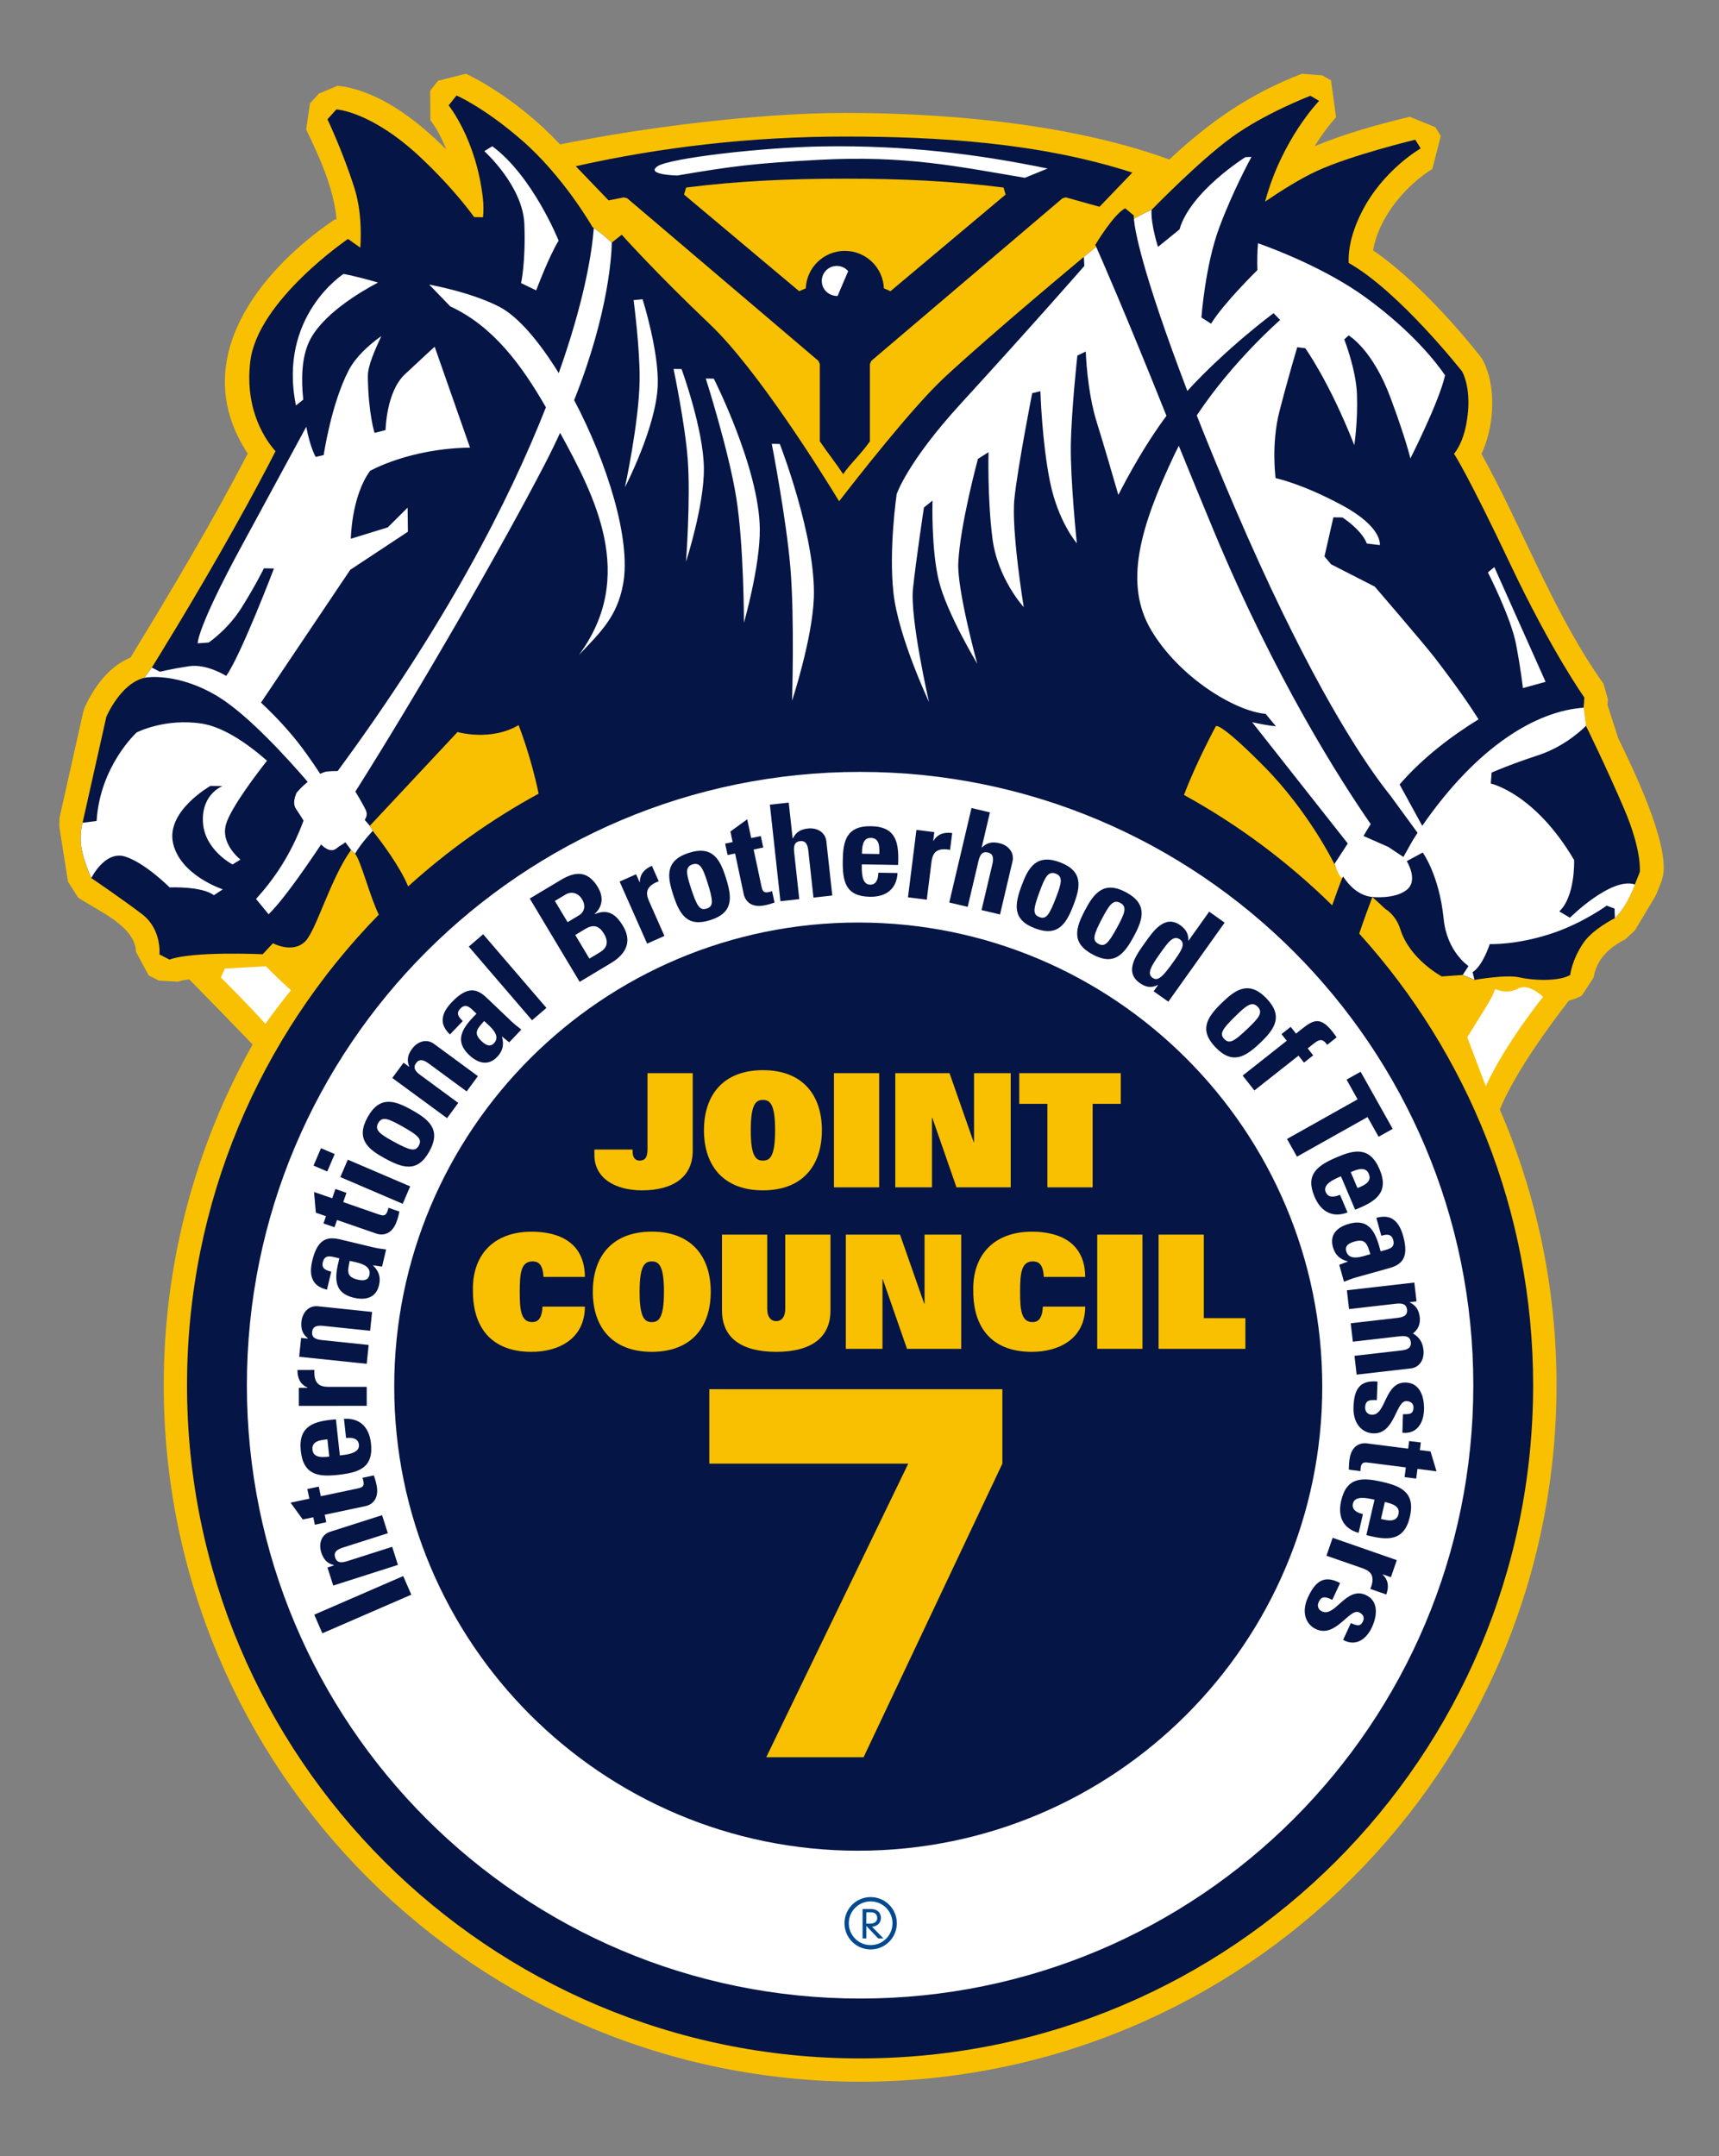 <?xml version="1.0" encoding="utf-8"?>
<!-- Generator: Adobe Illustrator 15.0.0, SVG Export Plug-In . SVG Version: 6.00 Build 0)  -->
<!DOCTYPE svg PUBLIC "-//W3C//DTD SVG 1.1//EN" "http://www.w3.org/Graphics/SVG/1.1/DTD/svg11.dtd">
<svg version="1.1" id="Layer_1" xmlns="http://www.w3.org/2000/svg" xmlns:xlink="http://www.w3.org/1999/xlink" x="0px" y="0px"
	 width="181px" height="227px" viewBox="0 0 181 227" enable-background="new 0 0 181 227" xml:space="preserve">
<rect x="0" y="0" width="181" height="227" fill="#808080" stroke="none"/>
<g>
	<g>
		<g>
			<g>
				<defs>
					<rect id="SVGID_1_" x="-0.908" y="0.807" width="180.625" height="227.188"/>
				</defs>
				<clipPath id="SVGID_2_">
					<use xlink:href="#SVGID_1_"  overflow="visible"/>
				</clipPath>
				<path clip-path="url(#SVGID_2_)" fill="#F8C000" d="M100.561,21.713l-6.121,5.137c-1.187-1.763-3.195-2.922-5.479-2.922
					s-4.297,1.159-5.483,2.922l-6.119-5.136c3.717-0.299,7.514-0.419,11.615-0.419C93.07,21.295,96.852,21.415,100.561,21.713
					 M155.99,47.791c4.42,7.954,7.562,16.759,12.854,24.201l0.457,1.624l-0.043,0.592l1.135,3.524
					c1.483,3.021,5.301,10.886,4.732,14.375l-0.156,0.618l-0.521,1.312l-0.175,0.356l-2.121,3.547l-1.021,0.945
					c-1.685,0.846-3.021,2.106-3.333,4.023l-1.238,1.896c-0.438,0.25-0.91,0.422-1.367,0.541c-2.041,2.619-5.657,7.562-7.275,11.451
					c3.846,8.906,5.975,18.726,5.975,29.033c0,40.498-32.828,73.325-73.327,73.325c-40.496,0-73.325-32.827-73.325-73.325
					c0-13.024,3.399-25.269,9.358-35.873c-2.134-2.215-4.877-5.021-6.672-6.855c-0.584,0.078-0.986,0.166-1.201,0.246l-2.009-0.116
					l-1.062-0.546l-1.334-2.477c-0.067-2.726-4.064-4.338-6.1-5.718l-1.06-1.669l-0.919-5.82l0.031-0.931l2.498-11.144l0.135-0.418
					c0,0,0.127-0.308,0.375-0.776c0.988-1.874,2.439-3.677,4.458-4.507c4.307-7.043,8.53-14.147,12.348-21.471
					c-6.426-9.745,1.183-19.245,9.162-24.655l0.19,0.001c-0.295-3.298-1.787-6.517-3.199-9.474l0.398-2.735l0.937-1.038l1.959-0.817
					c0,0,0.376,0.007,1.073,0.159c4.023,0.875,7.537,3.72,10.391,6.541c-0.443-1.072-0.958-2.159-1.68-3.071l-0.02-3.125
					l0.832-1.041l2.916-0.733c0,0,0.825,0.345,2.229,1.197c2.82,1.716,5.437,3.826,7.693,6.239
					c9.043-1.831,20.994-3.313,30.016-3.313c8.977,0,22.902,0.805,34.143,4.904c4.242-3.977,8.503-6.945,13.963-9.03l2.141,0.173
					l0.918,0.535l0.529,3.879c0,0-0.844,0.879-1.885,2.467l-0.365,0.574c3.199-1.331,6.648-2.291,10.018-3.099l2.688,1.1
					l0.572,0.916l-0.885,3.478c0,0-0.181,0.104-0.476,0.307c-2.707,1.864-5.197,4.966-5.768,8.265
					c3.908,2.652,8.375,7.455,11.322,11.201l0.174,0.251c0,0,0.148,0.229,0.34,0.694C157.551,41.281,157.256,45.1,155.99,47.791"/>
			</g>
		</g>
	</g>
</g>
<g>
	<g>
		<g>
			<g>
				<defs>
					<rect id="SVGID_3_" x="-0.908" y="0.807" width="180.625" height="227.188"/>
				</defs>
				<clipPath id="SVGID_4_">
					<use xlink:href="#SVGID_3_"  overflow="visible"/>
				</clipPath>
				<path clip-path="url(#SVGID_4_)" fill="#051545" d="M88.982,14.377c9.754,0,20.458,0.633,30.245,3.793l-3.453,3.597
					l-3.547-0.988l-0.353,0.094l-20.13,17.115l-0.148,0.321v8.149c-0.888,1.297-2.143,2.432-2.813,3.458
					c-0.675-1.026-1.573-2.161-2.462-3.458v-8.149l-0.149-0.321L66.04,20.873l-0.353-0.094l-1.607,0.316l-3.454-3.596
					C69.719,15.457,79.23,14.377,88.982,14.377 M88.971,18.81c-5.988,0-11.34,0.253-16.727,0.932l-0.219,0.742l12.123,10.175
					l0.695-0.306c0.092-2.192,1.898-3.941,4.113-3.941s4.021,1.749,4.112,3.941l0.69,0.306l12.125-10.175l-0.219-0.742
					C100.283,19.063,94.959,18.81,88.971,18.81 M114.125,27.045l1.298-1.055l-0.095-0.212c0,0,1.938-3.253,3.152-3.844l0.899,0.744
					c0,0-0.012,0.101,0.013,0.364c1.024-0.594,1.857-0.938,1.857-0.938s4.943-5.104,8.43-7.64c3.479-2.535,8.297-4.38,8.297-4.38
					l0.916,0.535c0,0-3.92,4.028-5.685,10.607c1.625-1.109,3.683-2.412,5.468-3.233c3.633-1.671,10.346-3.284,10.346-3.284
					l0.568,0.916c0,0-3.992,2.262-6.232,6.745c-1.188,2.38-1.406,4.163-1.35,5.312c5.29,2.975,11.938,11.414,11.938,11.414
					s1.142,1.883,0.445,5.551c-0.408,2.181-1.291,3.121-1.291,3.121s1.453,2.185,5.883,11.537
					c4.432,9.354,7.841,14.127,7.841,14.127l-0.078,1.074l0.241,1.895c0,0,2.121,4.295,4.029,8.757
					c1.906,4.461,1.644,6.647,1.644,6.647l-0.521,1.312c0,0-0.309,0.873-0.885,1.893c-0.577,1.021-1.232,1.654-1.232,1.654
					s-2.299,1.151-3.271,2.561c-1.248,1.805-1.42,3.421-1.42,3.421c-1.223,0.698-3.924,0.579-5.336,0.249
					c-1.411-0.332-4.752,0.266-4.752,0.266l-1.238-0.521l-2.189,0.156c0,0-3.379-1.787-4.371-4.974
					c-0.479-1.537-1.602-2.151-1.602-2.151c-0.521-0.494-0.96-0.899-1.342-1.233c-0.324,0.858-0.911,2.435-1.383,3.849
					c11.383,12.572,18.312,29.25,18.312,47.546c0,39.14-31.729,70.867-70.866,70.867c-39.143,0-70.871-31.73-70.871-70.867
					c0-19.283,7.701-36.768,20.195-49.544c-0.899-1.775-1.896-5.719-2.507-6.42l-0.419-0.385c-2.115,2.928-3.646,8.37-4.777,9.574
					c-1.315,1.397-3.445,0.244-3.445,0.244l-1.078,1.155c0,0-7.395-0.341-9.812,0.566l-1.062-0.546c0,0,0.284-2.635-1.85-4.254
					c-2.131-1.621-5.325-3.787-5.325-3.787s-0.886-1.947-1.063-3.368c-0.176-1.42,0.146-2.451,0.146-2.451l2.5-11.144
					c0,0,1.47-3.508,4-4.112l0.792-1.08c0,0,4.244-6.785,8.58-14.521c2.011-3.58,3.463-6.334,4.445-8.26
					c-0.885-0.978-3.287-4.17-2.66-9.438c0.765-6.424,10.291-12.906,10.291-12.906l1.297,0.916c0.105-1.609,0.089-4.034-0.625-6.287
					c-1.209-3.82-2.836-7.226-2.836-7.226l0.938-1.039c0,0,3.698,0.17,8.934,5.116c2.633,2.487,4.436,4.666,5.576,6.218l0.932,0.018
					c0.063-0.629,0.066-1.299-0.014-2.006c-0.712-6.24-3.606-9.772-3.606-9.772l0.831-1.041c0,0,2.828,1.208,6.816,4.657
					c4.483,3.877,7.506,9.207,7.506,9.207s0.887,0.583,2.025,1.626l1.047-0.833c0,0,3.534,3.965,9.305,9.448
					c4.973,4.724,11.793,15.673,13.586,18.613c1.847-2.391,7.75-9.936,11.085-13.03C104.574,34.975,114.125,27.045,114.125,27.045
					 M141.402,92.273c-0.713-0.688-0.906-1.323-0.906-1.323s-2.652-5.466-7.408-10.273c-4.758-4.81-5.066-4.224-5.066-4.224
					s-2.067,3.812-3.356,7.236c5.729,3.151,10.979,7.071,15.604,11.622C140.682,94.137,141.15,92.856,141.402,92.273 M38.938,86.939
					l0.311,0.532c0.798,1.021,2.834,3.675,3.727,5.847c4.16-3.771,8.77-7.056,13.738-9.763c-0.824-4.006-2.109-7.219-2.109-7.219
					c-2.936,1.743-6.432,0.73-6.432,0.73L38.938,86.939z"/>
			</g>
		</g>
	</g>
</g>
<g>
	<g>
		<g>
			<g>
				<defs>
					<rect id="SVGID_5_" x="-0.908" y="0.807" width="180.625" height="227.188"/>
				</defs>
				<clipPath id="SVGID_6_">
					<use xlink:href="#SVGID_5_"  overflow="visible"/>
				</clipPath>
				<path clip-path="url(#SVGID_6_)" fill="#FFFFFF" d="M25.995,145.832c0-35.662,28.908-64.57,64.569-64.57
					c35.659,0,64.567,28.908,64.567,64.57c0,35.66-28.908,64.566-64.567,64.566C54.904,210.398,25.995,181.492,25.995,145.832"/>
			</g>
		</g>
	</g>
</g>
<g>
	<g>
		<g>
			<g>
				<defs>
					<rect id="SVGID_7_" x="-0.908" y="0.807" width="180.625" height="227.188"/>
				</defs>
				<clipPath id="SVGID_8_">
					<use xlink:href="#SVGID_7_"  overflow="visible"/>
				</clipPath>
				<path clip-path="url(#SVGID_8_)" fill="#004990" d="M102.926,146.564c0-0.998,0.807-1.809,1.807-1.809
					c0.996,0,1.808,0.811,1.808,1.809c0,0.996-0.812,1.807-1.808,1.807C103.732,148.371,102.926,147.561,102.926,146.564
					 M98.297,156.047c0-0.996,0.809-1.807,1.807-1.807s1.808,0.811,1.808,1.807c0,0.998-0.81,1.807-1.808,1.807
					C99.105,157.852,98.297,157.045,98.297,156.047 M88.588,159.998c0-0.998,0.811-1.807,1.807-1.807
					c0.998,0,1.808,0.809,1.808,1.807s-0.811,1.807-1.808,1.807C89.398,161.803,88.588,160.996,88.588,159.998 M78.43,155.482
					c0-0.998,0.808-1.809,1.806-1.809c0.997,0,1.806,0.811,1.806,1.809c0,0.996-0.809,1.807-1.806,1.807
					C79.239,157.289,78.43,156.479,78.43,155.482 M74.592,146.113c0-0.998,0.809-1.809,1.807-1.809c0.996,0,1.807,0.811,1.807,1.809
					c0,0.996-0.811,1.807-1.807,1.807C75.398,147.92,74.592,147.109,74.592,146.113 M78.542,136.066
					c0-0.998,0.808-1.811,1.808-1.811c0.996,0,1.805,0.812,1.805,1.811c0,0.996-0.809,1.807-1.805,1.807
					C79.35,137.873,78.542,137.062,78.542,136.066 M82.137,145.832c0-4.656,3.773-8.428,8.428-8.428c4.652,0,8.427,3.77,8.427,8.428
					c0,4.652-3.771,8.426-8.427,8.426C85.91,154.258,82.137,150.484,82.137,145.832 M88.588,131.664
					c0-0.996,0.811-1.807,1.807-1.807c0.998,0,1.808,0.811,1.808,1.807c0,0.998-0.811,1.807-1.808,1.807
					C89.398,133.469,88.588,132.662,88.588,131.664 M42.445,145.832c0-7.686,1.801-14.947,5.004-21.391l25.624,14.812
					c-0.769,2.045-1.188,4.263-1.188,6.576c0,2.217,0.385,4.342,1.094,6.312l-25.656,14.818
					C44.198,160.584,42.445,153.412,42.445,145.832 M51.1,118.291c8.178-11.695,21.418-19.585,36.543-20.492l-0.012,29.58
					c-4.244,0.67-8.014,2.77-10.8,5.787L51.1,118.291z M94.795,97.893c14.805,1.291,27.688,9.283,35.6,20.929l-25.674,14.818
					c-2.547-2.957-6.004-5.105-9.938-6.018L94.795,97.893z M133.949,124.992c3.033,6.305,4.732,13.373,4.732,20.84
					c0,7.43-1.686,14.465-4.689,20.748l-25.696-14.854c0.614-1.854,0.95-3.836,0.95-5.896c0-2.104-0.35-4.123-0.988-6.012
					L133.949,124.992z M130.432,172.785c-7.91,11.678-20.815,19.695-35.649,20.982l0.012-29.734
					c3.959-0.916,7.438-3.092,9.985-6.078L130.432,172.785z M87.626,193.863c-15.219-0.916-28.53-8.908-36.69-20.73l25.707-14.846
					c2.805,3.133,6.651,5.311,10.996,5.996L87.626,193.863z M98.748,135.727c0-0.996,0.809-1.807,1.807-1.807
					c0.996,0,1.807,0.811,1.807,1.807c0,0.998-0.811,1.811-1.807,1.811C99.557,137.535,98.748,136.725,98.748,135.727"/>
			</g>
		</g>
	</g>
</g>
<g>
	<g>
		<g>
			<g>
				<defs>
					<rect id="SVGID_9_" x="-0.908" y="0.807" width="180.625" height="227.188"/>
				</defs>
				<clipPath id="SVGID_10_">
					<use xlink:href="#SVGID_9_"  overflow="visible"/>
				</clipPath>
				<path clip-path="url(#SVGID_10_)" fill="#FFFFFF" d="M160.923,87.945l0.987-0.408l2.572,4.12l-4.604,6.205
					c0,0-2.922-0.78-3.832-2.9c0,0,1.639-2.021,1.209-3.447l0.801-0.748l2.93,2.156c0,0,1.353-1.44,0.564-2.681
					C160.648,88.807,160.923,87.945,160.923,87.945 M114.125,27.046l1.298-1.056c0.503,1.131,3.021,6.853,7.399,17.786
					c-2.16,2.892-3.98,6.199-5.068,8.326c-0.607-2.106-1.6-5.508-2.273-7.654c-1.035-3.299-1.157-7.438-1.157-7.438l-0.884,0.421
					c0,0-0.631,5.737-0.688,9.432c-0.057,3.691,0.631,10.331,0.631,10.331s-1.964-2.248-2.824-6.478
					c-0.86-4.229-1.011-9.533-1.011-9.533l-0.866,0.213c0,0-1.521,7.742-1.869,11.083c-0.35,3.342,0.979,11.432,0.979,11.432
					s-2.763-2.979-3.301-7.274c-0.537-4.293-0.404-9.035-0.404-9.035l-1.116,0.709c0,0-1.89,6.959-2.07,10.953
					c-0.133,2.846,1.994,10.604,1.994,10.604s-3.229-5.362-4.045-8.739c-0.818-3.377-0.662-8.433-0.662-8.433l-0.904,0.735
					c0,0-0.818,5.396-1.152,8.527c-0.333,3.131,1.684,11.939,1.684,11.939s-3.224-6.842-3.737-11.45
					c-0.517-4.608,0.334-10.426,0.334-10.426s1.096-3.354,6.758-9.534C108.788,34.169,114.173,28,114.173,28L114.125,27.046z
					 M119.393,23.042c1.027-0.594,1.86-0.938,1.86-0.938c-0.104,1.468,0.675,3.889,0.675,3.889l2.264-1.838
					c1.142-3.984,6.938-7.611,6.938-7.611l0.643-0.027c0,0-1.961,3.566-3.418,7.512c-1.457,3.944-1.854,9.394-1.854,9.394
					l1.017,0.652c1.328-2.164,4.879-5.642,4.879-5.642c-0.035-0.972-0.012-1.915,0.062-2.825c1.777,0.621,7.211,2.705,11.32,5.694
					c4.896,3.561,7.437,6.832,8.379,8.21c-0.652,2.859-3.654,8.751-3.654,8.751s-0.443-1.961-2.09-6.385
					c-1.912-5.149-4.414-6.565-4.414-6.565l-0.455,0.421c0,0,1.238,3.158,1.335,5.766c0.104,2.92-0.282,5.356-0.282,5.356
					c-2.647-6.72-5.162-10.197-5.162-10.197l-0.844-0.104c0,0-0.98,3.266-1.874,6.75c-0.894,3.485-0.403,7.033-0.403,7.033
					s2.728,0.545,7.021,2.866c4.299,2.321,3.949,4.183,3.949,4.183l-1.369-0.168c-0.533-1.438-2.564-2.744-2.564-2.744l-0.955-0.012
					l-0.938,4.114l0.686,0.823l4.613,2.359c0,0,5.192,6.035,6.268,7.426c2.449,3.181,3.879,5.304,4.656,6.543
					c-2.798,1.727-5.854,4.013-8.312,6.857l2.383,4.355c5.793-8.377,12.021-12.102,17.009-12.436L167,76.4
					c0,0-1.979,2.104-5.023,3.104c-3.054,1.002-4.922,1.832-4.922,1.832l-0.084,1.152c0,0,4.607,0.984,8.773,8.047
					c0,0,0.146,3.825-1.562,5.413l1.12,0.665c0,0,4.357-4.331,6.851-3.498c0,0-0.309,0.873-0.883,1.893
					c-0.578,1.021-1.234,1.654-1.234,1.654l-0.033-1.009l-0.827-0.312c0,0-2.456,1.791-5.58,2.86
					c-3.87,1.325-6.733,1.187-6.733,1.187s-0.754,2.34-1.811,2.951l0.205,0.817l-1.236-0.521l0.603-0.932c0,0-2.269-1.48-2.617-4.97
					c-0.463-4.604-2.203-6.983-2.203-6.983l-1.682,0.909c0,0,1.258,1.999,0.012,3.011c-1.241,1.012-3.612,0.762-3.612,0.762
					c-1.418-0.117-2.472-1.182-3.101-2.163c-0.239,0.633-0.905-1.324-0.905-1.324l1.396-2.146l-10.072-12.772
					c1.975,0.44,2.498,0.422,2.498,0.422l-1.076-1.295c-3.273-0.293-9.078-3.856-12.021-8.763
					c-2.938-4.903-1.229-10.825,2.412-18.521c0.148-0.314,0.308-0.626,0.466-0.938c1.104,2.714,2.342,5.728,3.729,9.061
					c6.445,15.452,13.242,26.096,16.479,30.764c-0.261,0.414-0.515,0.832-0.759,1.252l2.602,1.146l1.6,1.064
					c0.65-1.131,0.822-1.545,1.49-2.547l-2.851-3.9c-0.313-0.393-0.663-0.846-1.048-1.364c-3.062-4.153-8.322-12.626-15.312-28.894
					c-1.584-3.688-2.916-6.928-4.037-9.778c3.812-5.748,8.777-10.047,8.777-10.047l-0.692-0.719c0,0-4.904,3.63-9.078,8.187
					C120.186,28.472,119.488,24.197,119.393,23.042 M9.614,92.434c0,0-0.884-1.946-1.063-3.366c-0.176-1.42,0.146-2.452,0.146-2.452
					l1.475-0.186c0.351-5.797,4.214-9.318,4.214-9.318s2.938-1.531,6.852-0.936c2.15,0.326,4.63,1.935,6.878,3.908
					c-0.867,1.1-3.8,4.903-4.317,6.688c-0.607,2.1,1.525,3.721,1.525,3.721l-0.84,0.513c0,0-2.975-1.529-3.117-4.486
					c-0.142-2.957,2.064-3.764,2.064-3.764l-1.268-0.021c0,0-4.718,2.66-3.936,6.052c0.781,3.391,5.234,4.84,5.234,4.84
					l-0.941,0.617c-1.281-0.973-4.657-0.82-4.657-0.82s-2.566-2.578-4.687-3.248C11.055,89.508,9.614,92.434,9.614,92.434
					 M62.525,24.009c0.289,0.201,1.016,0.732,1.893,1.536c-0.012,0.91-0.226,7.222-3.964,16.58
					c3.463,6.554,6.021,14.671,5.156,19.366c-0.627,3.4-2.291,4.984-4.658,7.465c6.146-8.289,1.642-16.763-1.976-23.391
					c-0.504,1.096-1.054,2.224-1.654,3.382c-4.465,8.606-13.018,23.485-19.903,34.388c0.269,0.428,0.522,0.879,0.765,1.316
					c0.424,0.771,0.602,1.039,0.221,1.667l0.533,0.621l0.311,0.532c0,0-1.191,1.24-1.863,2.396l-0.42-0.385l-0.601-0.812
					c-0.364,0.307-0.519,0.293-0.888,0.61c-0.51,0.44-1.086,0.194-1.67-0.374c-2.373,3.549-4.33,6.2-5.528,7.344l-1.32-1.611
					c1.874-2.078,3.638-4.58,5.003-8.252c-0.283-0.448-0.551-0.877-0.793-1.227c-0.322-0.467-0.203-1.104,0.055-1.697
					c0,0,0.213-0.265,0.574-0.617c0.17-0.164,0.373-0.349,0.602-0.535c-1.893-2.202-6.18-6.979-9.402-8.953
					c-4.257-2.606-7.628-2.032-7.628-2.032c-0.051,0.009-0.113,0.026-0.172,0.037l0.792-1.081l0.85,0.438
					c0,0,1.158-0.297,3.055-0.582c1.897-0.282,3.92,1.021,3.92,1.021c1.557-2.188,5.033-11.312,5.033-11.312l-1.058-0.018
					c0,0-0.927,1.883-2.376,4.18c-1.449,2.297-3.439,3.633-3.439,3.633l-1.16,0.086c0,0-0.123-1.479,4.521-10.053l6.911-12.746
					c0.415,2.213,0.994,3.176,0.994,3.176l0.842-0.195c0,0,0.786-5.387,2.633-8.926c0.732-1.402,2.075-2.63,3.432-3.603
					c-0.633,1.409-1.432,3.076-1.416,4.271c0.048,3.904,0.707,5.923,0.707,5.923l1.158-0.297c0,0,0.055-4.011,2.037-5.875
					c1.983-1.863,3.133-2.899,3.133-2.899l3.722,10.618c-6.439,0.099-10.527,2.454-10.527,2.454
					c-1.973,2.71-2.022,7.143-2.022,7.143l3.892-1.199l2.086-2.074l0.032,2.533l-6.074,4.011L27.48,73.969
					c0.813,0.752,1.996,1.918,3.273,3.43c1.021,1.205,2.085,2.729,2.963,4.066c0.168-0.08,0.342-0.149,0.518-0.207
					c0.214-0.069,1.117-0.092,1.318-0.082c11.373-15.446,18.031-28.401,21.93-38.297c-2.571-4.457-5.538-8.521-10.076-10.627
					l-2.221-2.298c2.599,0.517,5.295,1.266,7.388,2.341c1.953,1.004,4.188,3.628,6.259,6.984
					C61.553,31.608,62.322,26.594,62.525,24.009 M31.932,42.072c-0.228-2.134-0.178-4.421,0.625-6.117
					c1.344-2.837,5.356-5.213,7.25-6.211c-2.778-0.796-3.643-0.902-3.643-0.902s-6.913,4.471-5.001,13.842L31.932,42.072z
					 M81.264,46.723c0,0,1.53,7.91,1.957,13.017c0.457,5.469,0.176,14.038,0.176,14.038s2.137-6.494,2.295-10.83
					c0.23-6.422-3.584-16.208-3.584-16.208L81.264,46.723z M74.314,39.848c0,0,2.431,7.613,3.22,12.615
					c0.799,5.07,0.797,13.101,0.797,13.101s1.712-5.959,1.671-9.892c-0.064-6.395-4.844-15.809-4.844-15.809L74.314,39.848z
					 M70.922,38.842c0,0,1.213,5.783,1.492,9.524c0.312,4.195-0.182,10.762-0.182,10.762s1.937-5.941,1.882-9.889
					c-0.058-4.125-2.349-10.384-2.349-10.384L70.922,38.842z M66.713,31.592c0,0,0.684,5.157,0.635,8.454
					c-0.066,4.449-1.55,11.264-1.55,11.264s3.271-6.287,3.457-10.702c0.15-3.578-1.593-9.104-1.593-9.104L66.713,31.592z
					 M160.35,72.44l2.392-0.659l-5.396-12.076l-0.68,0.552c0,0,2.42,4.734,2.961,7.549C160.162,70.62,160.35,72.44,160.35,72.44
					 M86.529,29.579c0,0.874,0.709,1.583,1.66,1.582l1.121-2.617c-0.291-0.336-0.719-0.549-1.197-0.549
					C87.238,27.995,86.529,28.704,86.529,29.579 M69.239,17.5c-1.332,0.912,2.075,0.978,2.075,0.978
					c5.623-0.961,8.043-1.285,14.916-1.652c9.135-0.489,14.637,0.71,21.682,1.892l2.396-0.976
					c-7.375-1.516-14.812-2.458-23.604-2.33C80.23,15.507,70.477,16.655,69.239,17.5 M54.865,29.802l1.593,0.767
					c0,0,1.328-3.564,2.363-5.235c0,0-2.726-6.801-6.987-9.937l-0.839,0.514c0,0,4.058,3.658,4.215,7.672
					C55.365,27.595,54.865,29.802,54.865,29.802 M159.801,104.088c1.166-0.65,2.674,0.861,2.674,0.861s-3.901,4.791-6.031,9.402
					l-1.95-5.146c0,0,0.534-0.893,1.737-2.808c1.203-1.913,1.179-2.287,1.179-2.287S158.639,104.74,159.801,104.088 M23.671,101.969
					l4.326-0.242c0,0,1.657,1.677,2.646,2.513c-0.935,1.153-1.836,2.336-2.703,3.544c-1.721-1.947-4.68-4.872-4.68-4.872
					L23.671,101.969z"/>
			</g>
		</g>
	</g>
</g>
<g>
	<g>
		<g>
			<g>
				<defs>
					<rect id="SVGID_11_" x="-0.908" y="0.807" width="180.625" height="227.188"/>
				</defs>
				<clipPath id="SVGID_12_">
					<use xlink:href="#SVGID_11_"  overflow="visible"/>
				</clipPath>
				<path clip-path="url(#SVGID_12_)" fill="#004990" d="M91.673,199.717c1.522,0,2.757,1.232,2.757,2.754
					c0,1.522-1.231,2.756-2.757,2.756c-1.521,0-2.754-1.23-2.754-2.756C88.919,200.949,90.152,199.717,91.673,199.717
					 M91.673,200.17c-1.271,0-2.302,1.029-2.302,2.301c0,1.273,1.032,2.303,2.302,2.303c1.271,0,2.302-1.027,2.302-2.303
					C93.975,201.199,92.943,200.17,91.673,200.17 M92.473,204.072h0.551l-1.205-1.234c0.505-0.029,0.938-0.373,0.938-0.928
					c0-0.596-0.444-0.938-1.038-0.938h-0.895v3.1h0.393v-1.32L92.473,204.072z M91.217,201.314h0.492
					c0.408,0,0.656,0.234,0.656,0.602c0,0.336-0.207,0.598-0.809,0.598c-0.23,0-0.289,0-0.345-0.004L91.217,201.314L91.217,201.314z
					"/>
			</g>
		</g>
	</g>
</g>
<g>
	<g>
		<g>
			<g>
				<defs>
					<rect id="SVGID_13_" x="-0.908" y="0.807" width="180.625" height="227.188"/>
				</defs>
				<clipPath id="SVGID_14_">
					<use xlink:href="#SVGID_13_"  overflow="visible"/>
				</clipPath>
				<path clip-path="url(#SVGID_14_)" fill="#051545" d="M139.225,145.98c0,26.98-21.875,48.855-48.857,48.855
					S41.51,172.961,41.51,145.98c0-26.984,21.875-48.86,48.857-48.86C117.35,97.121,139.225,118.996,139.225,145.98"/>
			</g>
		</g>
	</g>
</g>
<g>
	<g>
		<g>
			<g>
				<defs>
					<rect id="SVGID_15_" x="-0.908" y="0.807" width="180.625" height="227.188"/>
				</defs>
				<clipPath id="SVGID_16_">
					<use xlink:href="#SVGID_15_"  overflow="visible"/>
				</clipPath>
				<path clip-path="url(#SVGID_16_)" fill="#F8C000" d="M68.178,112.977h4.762v8.175c0,2.797-2.114,4.162-5.344,4.162
					c-2.813,0-5.011-1.27-5.011-3.715v-0.58h4.029v0.25c0,0.549,0.249,0.914,0.715,0.914c0.683,0,0.849-0.447,0.849-1.268
					L68.178,112.977L68.178,112.977z"/>
			</g>
		</g>
	</g>
</g>
<g>
	<g>
		<g>
			<g>
				<defs>
					<rect id="SVGID_17_" x="-0.908" y="0.807" width="180.625" height="227.188"/>
				</defs>
				<clipPath id="SVGID_18_">
					<use xlink:href="#SVGID_17_"  overflow="visible"/>
				</clipPath>
				<path clip-path="url(#SVGID_18_)" fill="#F8C000" d="M80.332,112.662c4.146,0,6.209,2.583,6.209,6.327
					c0,3.745-2.062,6.325-6.209,6.325c-4.145,0-6.209-2.58-6.209-6.325S76.188,112.662,80.332,112.662 M80.332,122.184
					c0.732,0,1.282-0.416,1.282-3.193c0-2.717-0.517-3.195-1.282-3.195s-1.281,0.479-1.281,3.195
					C79.051,121.768,79.6,122.184,80.332,122.184"/>
			</g>
		</g>
	</g>
</g>
<g>
	<g>
		<g>
			<g>
				<defs>
					<rect id="SVGID_19_" x="-0.908" y="0.807" width="180.625" height="227.188"/>
				</defs>
				<clipPath id="SVGID_20_">
					<use xlink:href="#SVGID_19_"  overflow="visible"/>
				</clipPath>
				<rect x="87.809" y="112.977" clip-path="url(#SVGID_20_)" fill="#F8C000" width="4.761" height="12.021"/>
			</g>
		</g>
	</g>
</g>
<g>
	<g>
		<g>
			<g>
				<defs>
					<rect id="SVGID_21_" x="-0.908" y="0.807" width="180.625" height="227.188"/>
				</defs>
				<clipPath id="SVGID_22_">
					<use xlink:href="#SVGID_21_"  overflow="visible"/>
				</clipPath>
				<polygon clip-path="url(#SVGID_22_)" fill="#F8C000" points="94.268,112.977 99.979,112.977 102.527,120.254 102.559,120.254 
					102.559,112.977 106.422,112.977 106.422,124.998 100.712,124.998 98.165,117.674 98.131,117.674 98.131,124.998 
					94.268,124.998 				"/>
			</g>
		</g>
	</g>
</g>
<g>
	<g>
		<g>
			<g>
				<defs>
					<rect id="SVGID_23_" x="-0.908" y="0.807" width="180.625" height="227.188"/>
				</defs>
				<clipPath id="SVGID_24_">
					<use xlink:href="#SVGID_23_"  overflow="visible"/>
				</clipPath>
				<polygon clip-path="url(#SVGID_24_)" fill="#F8C000" points="110.285,116.209 107.322,116.209 107.322,112.977 118.01,112.977 
					118.01,116.209 115.047,116.209 115.047,124.998 110.285,124.998 				"/>
			</g>
		</g>
	</g>
</g>
<g>
	<g>
		<g>
			<g>
				<defs>
					<rect id="SVGID_25_" x="-0.908" y="0.807" width="180.625" height="227.188"/>
				</defs>
				<clipPath id="SVGID_26_">
					<use xlink:href="#SVGID_25_"  overflow="visible"/>
				</clipPath>
				<path clip-path="url(#SVGID_26_)" fill="#F8C000" d="M61.584,137.553c0,3.312-2.646,4.762-5.627,4.762
					c-4.212,0-6.16-2.562-6.16-6.375c-0.115-3.746,2.115-6.273,6.178-6.273c3.028,0,5.593,1.229,5.609,4.762h-4.361
					c-0.066-1.363-0.566-1.633-1.148-1.633c-1.232,0-1.35,1.268-1.35,3.197c0,1.828,0.101,3.191,1.299,3.191
					c0.617,0,1.033-0.365,1.1-1.631H61.584L61.584,137.553z"/>
			</g>
		</g>
	</g>
</g>
<g>
	<g>
		<g>
			<g>
				<defs>
					<rect id="SVGID_27_" x="-0.908" y="0.807" width="180.625" height="227.188"/>
				</defs>
				<clipPath id="SVGID_28_">
					<use xlink:href="#SVGID_27_"  overflow="visible"/>
				</clipPath>
				<path clip-path="url(#SVGID_28_)" fill="#F8C000" d="M68.628,129.662c4.146,0,6.209,2.582,6.209,6.326
					c0,3.746-2.063,6.326-6.209,6.326s-6.209-2.58-6.209-6.326C62.419,132.244,64.482,129.662,68.628,129.662 M68.628,139.184
					c0.732,0,1.282-0.416,1.282-3.193c0-2.717-0.516-3.195-1.282-3.195s-1.282,0.479-1.282,3.195
					C67.346,138.768,67.896,139.184,68.628,139.184"/>
			</g>
		</g>
	</g>
</g>
<g>
	<g>
		<g>
			<g>
				<defs>
					<rect id="SVGID_29_" x="-0.908" y="0.807" width="180.625" height="227.188"/>
				</defs>
				<clipPath id="SVGID_30_">
					<use xlink:href="#SVGID_29_"  overflow="visible"/>
				</clipPath>
				<path clip-path="url(#SVGID_30_)" fill="#F8C000" d="M87.442,137.969c0,2.896-2.081,4.346-5.71,4.346s-5.711-1.445-5.711-4.346
					v-7.99h4.762v7.791c0,0.949,0.449,1.314,0.949,1.314c0.498,0,0.949-0.365,0.949-1.314v-7.791h4.761V137.969z"/>
			</g>
		</g>
	</g>
</g>
<g>
	<g>
		<g>
			<g>
				<defs>
					<rect id="SVGID_31_" x="-0.908" y="0.807" width="180.625" height="227.188"/>
				</defs>
				<clipPath id="SVGID_32_">
					<use xlink:href="#SVGID_31_"  overflow="visible"/>
				</clipPath>
				<polygon clip-path="url(#SVGID_32_)" fill="#F8C000" points="89.059,129.977 94.768,129.977 97.316,137.254 97.35,137.254 
					97.35,129.977 101.211,129.977 101.211,142 95.501,142 92.953,134.674 92.921,134.674 92.921,142 89.059,142 				"/>
			</g>
		</g>
	</g>
</g>
<g>
	<g>
		<g>
			<g>
				<defs>
					<rect id="SVGID_33_" x="-0.908" y="0.807" width="180.625" height="227.188"/>
				</defs>
				<clipPath id="SVGID_34_">
					<use xlink:href="#SVGID_33_"  overflow="visible"/>
				</clipPath>
				<path clip-path="url(#SVGID_34_)" fill="#F8C000" d="M114.264,137.553c0,3.312-2.646,4.762-5.625,4.762
					c-4.213,0-6.16-2.562-6.16-6.375c-0.114-3.746,2.113-6.273,6.179-6.273c3.026,0,5.594,1.229,5.606,4.762h-4.359
					c-0.064-1.363-0.564-1.633-1.146-1.633c-1.229,0-1.349,1.268-1.349,3.197c0,1.828,0.1,3.191,1.299,3.191
					c0.615,0,1.031-0.365,1.101-1.631H114.264L114.264,137.553z"/>
			</g>
		</g>
	</g>
</g>
<g>
	<g>
		<g>
			<g>
				<defs>
					<rect id="SVGID_35_" x="-0.908" y="0.807" width="180.625" height="227.188"/>
				</defs>
				<clipPath id="SVGID_36_">
					<use xlink:href="#SVGID_35_"  overflow="visible"/>
				</clipPath>
				<rect x="115.531" y="129.977" clip-path="url(#SVGID_36_)" fill="#F8C000" width="4.762" height="12.021"/>
			</g>
		</g>
	</g>
</g>
<g>
	<g>
		<g>
			<g>
				<defs>
					<rect id="SVGID_37_" x="-0.908" y="0.807" width="180.625" height="227.188"/>
				</defs>
				<clipPath id="SVGID_38_">
					<use xlink:href="#SVGID_37_"  overflow="visible"/>
				</clipPath>
				<polygon clip-path="url(#SVGID_38_)" fill="#F8C000" points="121.99,129.977 126.753,129.977 126.753,138.768 131.131,138.768 
					131.131,142 121.99,142 				"/>
			</g>
		</g>
	</g>
</g>
<g>
	<g>
		<g>
			<g>
				<defs>
					<rect id="SVGID_39_" x="-0.908" y="0.807" width="180.625" height="227.188"/>
				</defs>
				<clipPath id="SVGID_40_">
					<use xlink:href="#SVGID_39_"  overflow="visible"/>
				</clipPath>
				<polygon clip-path="url(#SVGID_40_)" fill="#F8C000" points="74.688,154.086 74.688,146.246 105.544,146.246 105.544,154.086 
					90.928,184.998 80.68,184.998 95.632,154.086 				"/>
			</g>
		</g>
	</g>
</g>
<g>
	<g>
		<g>
			<g>
				<defs>
					
						<rect id="SVGID_41_" x="-109.948" y="7.906" transform="matrix(-0.065 -0.998 0.998 -0.065 -142.155 109.817)" width="180.603" height="227.159"/>
				</defs>
				<clipPath id="SVGID_42_">
					<use xlink:href="#SVGID_41_"  overflow="visible"/>
				</clipPath>
				
					<rect x="33.082" y="167.947" transform="matrix(0.917 -0.398 0.398 0.917 -64.089 29.145)" clip-path="url(#SVGID_42_)" fill="#051545" width="10.214" height="2.137"/>
			</g>
		</g>
	</g>
</g>
<g>
	<g>
		<g>
			<g>
				<defs>
					<rect id="SVGID_43_" x="-0.908" y="0.807" width="180.625" height="227.188"/>
				</defs>
				<clipPath id="SVGID_44_">
					<use xlink:href="#SVGID_43_"  overflow="visible"/>
				</clipPath>
				<path clip-path="url(#SVGID_44_)" fill="#051545" d="M35.169,164.797l-0.009-0.025c-0.727-0.186-1.105-0.629-1.335-1.344
					c-0.289-0.902-0.003-1.873,0.942-2.174l5.463-1.744l0.607,1.902l-4.695,1.498c-0.606,0.193-1.045,0.453-0.851,1.061
					c0.194,0.608,0.699,0.562,1.308,0.369l4.695-1.498l0.607,1.902l-6.813,2.176l-0.608-1.904L35.169,164.797z"/>
			</g>
		</g>
	</g>
</g>
<g>
	<g>
		<g>
			<g>
				<defs>
					<rect id="SVGID_45_" x="-0.908" y="0.807" width="180.625" height="227.188"/>
				</defs>
				<clipPath id="SVGID_46_">
					<use xlink:href="#SVGID_45_"  overflow="visible"/>
				</clipPath>
				<path clip-path="url(#SVGID_46_)" fill="#051545" d="M33.152,160.518l-0.166-0.787l-1.108,0.232l-1.286-1.77l1.982-0.418
					l-0.214-1.016l1.204-0.254l0.214,1.012l3.741-0.787c0.525-0.109,0.875-0.172,0.74-0.811c-0.027-0.125-0.053-0.25-0.102-0.34
					l1.206-0.256c0.083,0.258,0.184,0.523,0.282,0.998c0.357,1.688-0.719,2.146-1.147,2.234l-4.308,0.91l0.166,0.789L33.152,160.518
					z"/>
			</g>
		</g>
	</g>
</g>
<g>
	<g>
		<g>
			<g>
				<defs>
					<rect id="SVGID_47_" x="-0.908" y="0.807" width="180.625" height="227.188"/>
				</defs>
				<clipPath id="SVGID_48_">
					<use xlink:href="#SVGID_47_"  overflow="visible"/>
				</clipPath>
				<path clip-path="url(#SVGID_48_)" fill="#051545" d="M35.781,153.223c0.844-0.092,2.107-0.258,2.014-1.129
					c-0.076-0.705-0.767-0.771-1.357-0.709l-0.219-2.012c0.776-0.057,1.438,0.129,1.926,0.561c0.486,0.416,0.816,1.098,0.918,2.021
					c0.276,2.562-1.248,3.068-3.474,3.312c-1.94,0.209-3.633,0.105-3.916-2.512c-0.29-2.676,1.408-3.156,3.697-3.334L35.781,153.223
					z M34.473,151.529c-0.688,0.072-1.678,0.15-1.574,1.096c0.098,0.916,1.166,0.785,1.771,0.719L34.473,151.529z"/>
			</g>
		</g>
	</g>
</g>
<g>
	<g>
		<g>
			<g>
				<defs>
					<rect id="SVGID_49_" x="-0.908" y="0.807" width="180.625" height="227.188"/>
				</defs>
				<clipPath id="SVGID_50_">
					<use xlink:href="#SVGID_49_"  overflow="visible"/>
				</clipPath>
				<path clip-path="url(#SVGID_50_)" fill="#051545" d="M31.462,146.109l0.921-0.002v-0.027c-0.822-0.367-1.063-1.047-1.064-1.854
					l1.785-0.004c-0.112,1.758,0.908,1.781,1.617,1.781L38.614,146l0.001,2l-7.151,0.006L31.462,146.109z"/>
			</g>
		</g>
	</g>
</g>
<g>
	<g>
		<g>
			<g>
				<defs>
					<rect id="SVGID_51_" x="-0.908" y="0.807" width="180.625" height="227.188"/>
				</defs>
				<clipPath id="SVGID_52_">
					<use xlink:href="#SVGID_51_"  overflow="visible"/>
				</clipPath>
				<path clip-path="url(#SVGID_52_)" fill="#051545" d="M32.424,140.924l0.004-0.027c-0.593-0.461-0.762-1.02-0.685-1.766
					c0.099-0.941,0.747-1.715,1.735-1.613l5.701,0.596l-0.207,1.984l-4.9-0.512c-0.633-0.064-1.137-0.004-1.204,0.631
					c-0.065,0.633,0.415,0.797,1.05,0.863l4.9,0.51l-0.207,1.986l-7.111-0.742l0.206-1.984L32.424,140.924z"/>
			</g>
		</g>
	</g>
</g>
<g>
	<g>
		<g>
			<g>
				<defs>
					<rect id="SVGID_53_" x="-0.908" y="0.807" width="180.625" height="227.188"/>
				</defs>
				<clipPath id="SVGID_54_">
					<use xlink:href="#SVGID_53_"  overflow="visible"/>
				</clipPath>
				<path clip-path="url(#SVGID_54_)" fill="#051545" d="M39.34,131.326c0.428,0.102,0.883,0.15,1.318,0.213l-0.43,1.803
					l-0.942-0.135l-0.006,0.025c0.618,0.584,0.829,1.229,0.628,2.068c-0.32,1.354-1.444,1.607-2.656,1.318
					c-2.3-0.545-1.975-2.35-1.52-4.146l-0.536-0.127c-0.593-0.142-1.038-0.158-1.206,0.543c-0.16,0.676,0.337,0.854,0.889,0.981
					l-0.451,1.899c-0.842-0.199-1.317-0.59-1.525-1.119c-0.225-0.521-0.199-1.185-0.022-1.928c0.585-2.468,1.722-2.529,2.987-2.229
					L39.34,131.326z M37.62,134.703c0.496,0.117,1.122,0.18,1.272-0.455c0.271-1.145-1.314-1.33-2.072-1.512
					C36.635,133.711,36.381,134.408,37.62,134.703"/>
			</g>
		</g>
	</g>
</g>
<g>
	<g>
		<g>
			<g>
				<defs>
					<rect id="SVGID_55_" x="-0.908" y="0.807" width="180.625" height="227.188"/>
				</defs>
				<clipPath id="SVGID_56_">
					<use xlink:href="#SVGID_55_"  overflow="visible"/>
				</clipPath>
				<path clip-path="url(#SVGID_56_)" fill="#051545" d="M34.061,128.799l0.264-0.762l-1.07-0.373l-0.188-2.176l1.912,0.662
					l0.338-0.979l1.162,0.404l-0.338,0.977l3.611,1.253c0.508,0.176,0.837,0.307,1.051-0.312c0.041-0.119,0.084-0.24,0.09-0.347
					l1.162,0.403c-0.061,0.265-0.113,0.546-0.271,0.998c-0.565,1.634-1.724,1.472-2.138,1.326l-4.159-1.438l-0.265,0.763
					L34.061,128.799z"/>
			</g>
		</g>
	</g>
</g>
<g>
	<g>
		<g>
			<g>
				<defs>
					<rect id="SVGID_57_" x="-0.908" y="0.807" width="180.625" height="227.188"/>
				</defs>
				<clipPath id="SVGID_58_">
					<use xlink:href="#SVGID_57_"  overflow="visible"/>
				</clipPath>
				<path clip-path="url(#SVGID_58_)" fill="#051545" d="M33.798,120.875l1.444,0.619l-0.785,1.834l-1.443-0.619L33.798,120.875z
					 M43.189,124.898l-0.785,1.834l-6.569-2.814l0.786-1.832L43.189,124.898z"/>
			</g>
		</g>
	</g>
</g>
<g>
	<g>
		<g>
			<g>
				<defs>
					<rect id="SVGID_59_" x="-0.908" y="0.807" width="180.625" height="227.188"/>
				</defs>
				<clipPath id="SVGID_60_">
					<use xlink:href="#SVGID_59_"  overflow="visible"/>
				</clipPath>
				<path clip-path="url(#SVGID_60_)" fill="#051545" d="M40.467,121.918c-1.71-0.945-3.035-2.002-1.761-4.305
					c1.276-2.307,2.873-1.744,4.583-0.799c1.957,1.082,3.168,2.141,1.921,4.395C43.962,123.465,42.422,123,40.467,121.918
					 M42.223,118.506c-1.3-0.719-1.99-1.02-2.401-0.275c-0.412,0.742,0.211,1.168,1.511,1.891c1.909,1.055,2.406,1.121,2.764,0.479
					C44.451,119.949,44.13,119.561,42.223,118.506"/>
			</g>
		</g>
	</g>
</g>
<g>
	<g>
		<g>
			<g>
				<defs>
					<rect id="SVGID_61_" x="-0.908" y="0.807" width="180.625" height="227.188"/>
				</defs>
				<clipPath id="SVGID_62_">
					<use xlink:href="#SVGID_61_"  overflow="visible"/>
				</clipPath>
				<path clip-path="url(#SVGID_62_)" fill="#051545" d="M43.071,112.305l0.016-0.022c-0.278-0.696-0.143-1.265,0.302-1.869
					c0.562-0.765,1.513-1.103,2.312-0.517l4.619,3.395l-1.183,1.608l-3.968-2.917c-0.514-0.377-0.981-0.578-1.358-0.065
					c-0.377,0.514-0.045,0.898,0.47,1.274l3.97,2.917l-1.181,1.606l-5.763-4.23l1.183-1.607L43.071,112.305z"/>
			</g>
		</g>
	</g>
</g>
<g>
	<g>
		<g>
			<g>
				<defs>
					<rect id="SVGID_63_" x="-0.908" y="0.807" width="180.625" height="227.188"/>
				</defs>
				<clipPath id="SVGID_64_">
					<use xlink:href="#SVGID_63_"  overflow="visible"/>
				</clipPath>
				<path clip-path="url(#SVGID_64_)" fill="#051545" d="M53.867,107.54c0.316,0.303,0.682,0.575,1.029,0.848l-1.279,1.342
					l-0.745-0.594l-0.019,0.021c0.238,0.814,0.094,1.479-0.502,2.104c-0.957,1.006-2.059,0.66-2.959-0.199
					c-1.711-1.633-0.522-3.021,0.778-4.346l-0.399-0.381c-0.439-0.419-0.816-0.66-1.315-0.139c-0.478,0.502-0.138,0.902,0.272,1.295
					l-1.349,1.413c-0.625-0.597-0.839-1.172-0.752-1.733c0.068-0.562,0.425-1.121,0.952-1.675c1.749-1.834,2.762-1.317,3.704-0.417
					L53.867,107.54z M50.68,109.586c0.368,0.353,0.879,0.721,1.327,0.25c0.812-0.85-0.463-1.812-1.026-2.35
					C50.327,108.233,49.758,108.708,50.68,109.586"/>
			</g>
		</g>
	</g>
</g>
<g>
	<g>
		<g>
			<g>
				<defs>
					
						<rect id="SVGID_65_" x="-67.81" y="-32.328" transform="matrix(-0.954 -0.298 0.298 -0.954 19.733 165.548)" width="180.63" height="227.192"/>
				</defs>
				<clipPath id="SVGID_66_">
					<use xlink:href="#SVGID_65_"  overflow="visible"/>
				</clipPath>
				
					<rect x="48.317" y="101.949" transform="matrix(-0.652 -0.759 0.759 -0.652 10.145 210.553)" clip-path="url(#SVGID_66_)" fill="#051545" width="10.218" height="1.995"/>
			</g>
		</g>
	</g>
</g>
<g>
	<g>
		<g>
			<g>
				<defs>
					<rect id="SVGID_67_" x="-0.908" y="0.807" width="180.625" height="227.188"/>
				</defs>
				<clipPath id="SVGID_68_">
					<use xlink:href="#SVGID_67_"  overflow="visible"/>
				</clipPath>
				<path clip-path="url(#SVGID_68_)" fill="#051545" d="M61.034,103.365l-5.254-8.769l3.256-1.95
					c1.397-0.837,2.79-1.128,3.91,0.743c0.604,1.008,0.542,2.035-0.337,2.824l0.015,0.025c1.408-0.598,2.25,0.038,2.97,1.238
					c1.332,2.225-0.539,3.479-1.316,3.943L61.034,103.365z M59.762,97.08l1.226-0.733c0.401-0.24,0.8-0.842,0.29-1.692
					c-0.385-0.644-1.106-0.854-1.725-0.483l-1.131,0.676L59.762,97.08z M62.059,100.917l1.021-0.61
					c0.39-0.232,1.255-0.77,0.521-1.995c-0.465-0.777-1.041-1.077-1.963-0.523l-1.068,0.642L62.059,100.917z"/>
			</g>
		</g>
	</g>
</g>
<g>
	<g>
		<g>
			<g>
				<defs>
					<rect id="SVGID_69_" x="-0.908" y="0.807" width="180.625" height="227.188"/>
				</defs>
				<clipPath id="SVGID_70_">
					<use xlink:href="#SVGID_69_"  overflow="visible"/>
				</clipPath>
				<path clip-path="url(#SVGID_70_)" fill="#051545" d="M66.977,92.039l0.371,0.841l0.024-0.011
					c0.005-0.899,0.529-1.396,1.265-1.723l0.724,1.63c-1.65,0.607-1.263,1.551-0.976,2.197l1.575,3.558l-1.823,0.808l-2.894-6.531
					L66.977,92.039z"/>
			</g>
		</g>
	</g>
</g>
<g>
	<g>
		<g>
			<g>
				<defs>
					<rect id="SVGID_71_" x="-0.908" y="0.807" width="180.625" height="227.188"/>
				</defs>
				<clipPath id="SVGID_72_">
					<use xlink:href="#SVGID_71_"  overflow="visible"/>
				</clipPath>
				<path clip-path="url(#SVGID_72_)" fill="#051545" d="M70.859,94.127c-0.598-1.859-0.838-3.535,1.67-4.341
					c2.506-0.804,3.285,0.701,3.882,2.562c0.683,2.129,0.839,3.729-1.614,4.516C72.346,97.649,71.542,96.258,70.859,94.127
					 M74.475,92.848c-0.453-1.414-0.75-2.105-1.559-1.849c-0.809,0.261-0.646,0.996-0.191,2.411
					c0.666,2.076,0.982,2.464,1.684,2.238C75.109,95.426,75.141,94.926,74.475,92.848"/>
			</g>
		</g>
	</g>
</g>
<g>
	<g>
		<g>
			<g>
				<defs>
					<rect id="SVGID_73_" x="-0.908" y="0.807" width="180.625" height="227.188"/>
				</defs>
				<clipPath id="SVGID_74_">
					<use xlink:href="#SVGID_73_"  overflow="visible"/>
				</clipPath>
				<path clip-path="url(#SVGID_74_)" fill="#051545" d="M76.352,88.813l0.791-0.168l-0.235-1.107l1.769-1.287l0.42,1.979
					l1.012-0.214l0.255,1.205l-1.011,0.213l0.795,3.74c0.11,0.527,0.17,0.877,0.808,0.741c0.125-0.026,0.249-0.053,0.339-0.103
					l0.258,1.205c-0.259,0.084-0.527,0.186-0.998,0.285c-1.688,0.358-2.148-0.717-2.24-1.146l-0.914-4.309l-0.789,0.168
					L76.352,88.813z"/>
			</g>
		</g>
	</g>
</g>
<g>
	<g>
		<g>
			<g>
				<defs>
					<rect id="SVGID_75_" x="-0.908" y="0.807" width="180.625" height="227.188"/>
				</defs>
				<clipPath id="SVGID_76_">
					<use xlink:href="#SVGID_75_"  overflow="visible"/>
				</clipPath>
				<path clip-path="url(#SVGID_76_)" fill="#051545" d="M85.652,94.493l-0.537-4.898c-0.068-0.633-0.235-1.112-0.869-1.043
					c-0.634,0.068-0.693,0.573-0.623,1.207l0.536,4.898l-1.985,0.216l-1.111-10.161l1.984-0.218l0.413,3.771l0.028-0.002
					c0.324-0.676,0.835-0.961,1.581-1.041c0.942-0.104,1.834,0.369,1.942,1.354l0.623,5.699L85.652,94.493z"/>
			</g>
		</g>
	</g>
</g>
<g>
	<g>
		<g>
			<g>
				<defs>
					<rect id="SVGID_77_" x="-0.908" y="0.807" width="180.625" height="227.188"/>
				</defs>
				<clipPath id="SVGID_78_">
					<use xlink:href="#SVGID_77_"  overflow="visible"/>
				</clipPath>
				<path clip-path="url(#SVGID_78_)" fill="#051545" d="M90.742,90.995c-0.016,0.85-0.008,2.124,0.869,2.139
					c0.707,0.012,0.859-0.664,0.873-1.259l2.021,0.034c-0.042,0.777-0.308,1.411-0.796,1.841c-0.475,0.431-1.186,0.675-2.12,0.658
					c-2.575-0.045-2.888-1.622-2.849-3.856c0.033-1.955,0.345-3.619,2.979-3.574c2.688,0.047,2.953,1.793,2.844,4.084L90.742,90.995
					z M92.588,89.909c0.014-0.693,0.059-1.686-0.893-1.7c-0.918-0.017-0.924,1.06-0.936,1.669L92.588,89.909z"/>
			</g>
		</g>
	</g>
</g>
<g>
	<g>
		<g>
			<g>
				<defs>
					<rect id="SVGID_79_" x="-0.908" y="0.807" width="180.625" height="227.188"/>
				</defs>
				<clipPath id="SVGID_80_">
					<use xlink:href="#SVGID_79_"  overflow="visible"/>
				</clipPath>
				<path clip-path="url(#SVGID_80_)" fill="#051545" d="M98.373,87.604l-0.113,0.914l0.027,0.003
					c0.468-0.771,1.172-0.925,1.973-0.823l-0.223,1.771c-1.729-0.332-1.883,0.678-1.971,1.381l-0.482,3.865l-1.98-0.248l0.89-7.099
					L98.373,87.604z"/>
			</g>
		</g>
	</g>
</g>
<g>
	<g>
		<g>
			<g>
				<defs>
					<rect id="SVGID_81_" x="-0.908" y="0.807" width="180.625" height="227.188"/>
				</defs>
				<clipPath id="SVGID_82_">
					<use xlink:href="#SVGID_81_"  overflow="visible"/>
				</clipPath>
				<path clip-path="url(#SVGID_82_)" fill="#051545" d="M103.35,95.811l1.131-4.793c0.146-0.62,0.147-1.129-0.474-1.273
					c-0.618-0.146-0.843,0.311-0.987,0.932l-1.129,4.793l-1.939-0.457l2.341-9.946l1.94,0.458l-0.867,3.691l0.025,0.006
					c0.53-0.528,1.104-0.625,1.836-0.455c0.926,0.218,1.605,0.961,1.381,1.925l-1.312,5.579L103.35,95.811z"/>
			</g>
		</g>
	</g>
</g>
<g>
	<g>
		<g>
			<g>
				<defs>
					<rect id="SVGID_83_" x="-0.908" y="0.807" width="180.625" height="227.188"/>
				</defs>
				<clipPath id="SVGID_84_">
					<use xlink:href="#SVGID_83_"  overflow="visible"/>
				</clipPath>
				<path clip-path="url(#SVGID_84_)" fill="#051545" d="M107.604,93.141c0.688-1.828,1.547-3.291,4.012-2.358
					c2.461,0.931,2.137,2.594,1.443,4.421c-0.791,2.092-1.664,3.439-4.074,2.53C106.572,96.824,106.812,95.233,107.604,93.141
					 M111.232,94.391c0.521-1.391,0.726-2.117-0.07-2.418c-0.795-0.301-1.127,0.377-1.65,1.769c-0.771,2.038-0.766,2.54-0.076,2.801
					C110.123,96.803,110.461,96.43,111.232,94.391"/>
			</g>
		</g>
	</g>
</g>
<g>
	<g>
		<g>
			<g>
				<defs>
					<rect id="SVGID_85_" x="-0.908" y="0.807" width="180.625" height="227.188"/>
				</defs>
				<clipPath id="SVGID_86_">
					<use xlink:href="#SVGID_85_"  overflow="visible"/>
				</clipPath>
				<path clip-path="url(#SVGID_86_)" fill="#051545" d="M114.279,95.756c0.92-1.725,1.955-3.065,4.279-1.826
					c2.319,1.24,1.783,2.85,0.865,4.572c-1.056,1.975-2.095,3.2-4.365,1.987C112.785,99.275,113.225,97.729,114.279,95.756
					 M117.719,97.463c0.699-1.312,0.99-2.008,0.241-2.408c-0.75-0.398-1.166,0.229-1.866,1.541c-1.023,1.924-1.084,2.422-0.436,2.77
					C116.309,99.711,116.691,99.385,117.719,97.463"/>
			</g>
		</g>
	</g>
</g>
<g>
	<g>
		<g>
			<g>
				<defs>
					<rect id="SVGID_87_" x="-0.908" y="0.807" width="180.625" height="227.188"/>
				</defs>
				<clipPath id="SVGID_88_">
					<use xlink:href="#SVGID_87_"  overflow="visible"/>
				</clipPath>
				<path clip-path="url(#SVGID_88_)" fill="#051545" d="M121.469,104.358l0.459-0.646l-0.021-0.017
					c-0.703,0.353-1.293,0.228-1.914-0.218c-1.683-1.197-0.295-3.022,0.56-4.223c0.836-1.176,2.08-3.019,3.719-1.853
					c0.588,0.419,0.867,0.879,0.852,1.612l0.021,0.017l2.176-3.056l1.625,1.158l-5.928,8.322L121.469,104.358z M123.496,101.338
					c0.83-1.164,1.416-1.963,0.748-2.438c-0.703-0.501-1.268,0.313-2.096,1.479c-1.043,1.463-1.373,2.146-0.787,2.566
					C121.916,103.338,122.455,102.801,123.496,101.338"/>
			</g>
		</g>
	</g>
</g>
<g>
	<g>
		<g>
			<g>
				<defs>
					<rect id="SVGID_89_" x="-0.908" y="0.807" width="180.625" height="227.188"/>
				</defs>
				<clipPath id="SVGID_90_">
					<use xlink:href="#SVGID_89_"  overflow="visible"/>
				</clipPath>
				<path clip-path="url(#SVGID_90_)" fill="#051545" d="M128.71,105.518c1.405-1.355,2.808-2.312,4.636-0.418
					c1.83,1.896,0.823,3.263-0.582,4.619c-1.608,1.554-2.979,2.4-4.77,0.547C126.203,108.412,127.1,107.075,128.71,105.518
					 M131.457,108.204c1.07-1.033,1.561-1.605,0.973-2.216c-0.592-0.612-1.182-0.142-2.252,0.892
					c-1.566,1.514-1.775,1.971-1.268,2.502C129.424,109.912,129.887,109.719,131.457,108.204"/>
			</g>
		</g>
	</g>
</g>
<g>
	<g>
		<g>
			<g>
				<defs>
					<rect id="SVGID_91_" x="-0.908" y="0.807" width="180.625" height="227.188"/>
				</defs>
				<clipPath id="SVGID_92_">
					<use xlink:href="#SVGID_91_"  overflow="visible"/>
				</clipPath>
				<path clip-path="url(#SVGID_92_)" fill="#051545" d="M139.74,109.997c-0.455-0.669-0.805-0.609-1.371-0.162l-0.678,0.535
					l0.58,0.732l-0.971,0.764l-0.576-0.732l-4.646,3.666l-1.235-1.568l4.646-3.665l-0.554-0.699l0.967-0.765l0.562,0.712
					c1.604-1.281,2.354-2.091,3.86-0.181c0.147,0.189,0.276,0.377,0.416,0.573L139.74,109.997z"/>
			</g>
		</g>
	</g>
</g>
<g>
	<g>
		<g>
			<g>
				<defs>
					<rect id="SVGID_93_" x="-0.908" y="0.807" width="180.625" height="227.188"/>
				</defs>
				<clipPath id="SVGID_94_">
					<use xlink:href="#SVGID_93_"  overflow="visible"/>
				</clipPath>
				<polygon clip-path="url(#SVGID_94_)" fill="#051545" points="146.641,118.842 145.158,119.672 143.994,117.598 136.561,121.768 
					135.514,119.904 142.947,115.732 141.785,113.66 143.266,112.828 				"/>
			</g>
		</g>
	</g>
</g>
<g>
	<g>
		<g>
			<g>
				<defs>
					<rect id="SVGID_95_" x="-0.908" y="0.807" width="180.625" height="227.188"/>
				</defs>
				<clipPath id="SVGID_96_">
					<use xlink:href="#SVGID_95_"  overflow="visible"/>
				</clipPath>
				<path clip-path="url(#SVGID_96_)" fill="#051545" d="M141.193,123.834c-0.783,0.332-1.944,0.855-1.604,1.664
					c0.274,0.65,0.957,0.516,1.504,0.283l0.795,1.861c-0.729,0.277-1.414,0.293-2.008,0.021c-0.587-0.259-1.099-0.812-1.464-1.67
					c-1.008-2.371,0.308-3.3,2.362-4.173c1.799-0.769,3.443-1.155,4.479,1.267c1.055,2.478-0.438,3.431-2.57,4.263L141.193,123.834z
					 M142.936,125.078c0.641-0.271,1.562-0.633,1.19-1.506c-0.36-0.85-1.346-0.414-1.905-0.176L142.936,125.078z"/>
			</g>
		</g>
	</g>
</g>
<g>
	<g>
		<g>
			<g>
				<defs>
					<rect id="SVGID_97_" x="-0.908" y="0.807" width="180.625" height="227.188"/>
				</defs>
				<clipPath id="SVGID_98_">
					<use xlink:href="#SVGID_97_"  overflow="visible"/>
				</clipPath>
				<path clip-path="url(#SVGID_98_)" fill="#051545" d="M142.768,134.484c-0.422,0.117-0.844,0.295-1.254,0.453l-0.5-1.785
					l0.895-0.338l-0.01-0.027c-0.822-0.211-1.318-0.674-1.553-1.506c-0.375-1.336,0.484-2.105,1.688-2.441
					c2.275-0.635,2.863,1.1,3.336,2.893l0.531-0.146c0.584-0.164,0.984-0.362,0.791-1.062c-0.188-0.668-0.705-0.582-1.25-0.43
					l-0.524-1.884c0.832-0.231,1.438-0.123,1.875,0.24c0.448,0.346,0.747,0.938,0.952,1.676c0.682,2.44-0.28,3.047-1.535,3.396
					L142.768,134.484z M142.639,130.699c-0.49,0.137-1.065,0.387-0.895,1.014c0.314,1.133,1.795,0.529,2.545,0.32
					C143.982,131.09,143.865,130.355,142.639,130.699"/>
			</g>
		</g>
	</g>
</g>
<g>
	<g>
		<g>
			<g>
				<defs>
					<rect id="SVGID_99_" x="-0.908" y="0.807" width="180.625" height="227.188"/>
				</defs>
				<clipPath id="SVGID_100_">
					<use xlink:href="#SVGID_99_"  overflow="visible"/>
				</clipPath>
				<path clip-path="url(#SVGID_100_)" fill="#051545" d="M148.436,137.088l0.004,0.029c0.68,0.318,0.965,0.828,1.053,1.572
					c0.078,0.701-0.192,1.305-0.721,1.689c0.674,0.396,1.021,0.926,1.111,1.738c0.106,0.938-0.357,1.836-1.344,1.945l-5.693,0.654
					l-0.228-1.979l4.894-0.562c0.633-0.072,1.109-0.24,1.039-0.875c-0.072-0.634-0.58-0.688-1.212-0.615l-4.894,0.562l-0.223-1.939
					l4.892-0.562c0.633-0.072,1.112-0.242,1.04-0.875c-0.073-0.633-0.577-0.688-1.211-0.615l-4.895,0.562l-0.229-1.981l7.101-0.813
					l0.229,1.979L148.436,137.088z"/>
			</g>
		</g>
	</g>
</g>
<g>
	<g>
		<g>
			<g>
				<defs>
					<rect id="SVGID_101_" x="-0.908" y="0.807" width="180.625" height="227.188"/>
				</defs>
				<clipPath id="SVGID_102_">
					<use xlink:href="#SVGID_101_"  overflow="visible"/>
				</clipPath>
				<path clip-path="url(#SVGID_102_)" fill="#051545" d="M144.971,147.4c-0.324-0.025-0.637-0.021-0.867,0.066
					c-0.229,0.105-0.351,0.314-0.36,0.709c-0.017,0.396,0.229,0.744,0.709,0.764c1.517,0.055,1.299-3.471,3.575-3.393
					c1.543,0.055,1.955,1.6,1.91,2.889c-0.047,1.355-0.737,2.564-2.276,2.398l0.063-1.953c0.496,0.02,0.797-0.027,0.93-0.168
					c0.132-0.121,0.166-0.291,0.175-0.504c0.017-0.438-0.263-0.688-0.74-0.705c-1.133-0.039-1.194,3.477-3.487,3.396
					c-1.246-0.043-2.146-1.099-2.09-2.752c0.062-1.739,0.538-2.89,2.53-2.703L144.971,147.4z"/>
			</g>
		</g>
	</g>
</g>
<g>
	<g>
		<g>
			<g>
				<defs>
					<rect id="SVGID_103_" x="-0.908" y="0.807" width="180.625" height="227.188"/>
				</defs>
				<clipPath id="SVGID_104_">
					<use xlink:href="#SVGID_103_"  overflow="visible"/>
				</clipPath>
				<path clip-path="url(#SVGID_104_)" fill="#051545" d="M149.605,151.855l-0.104,0.803l1.124,0.143l0.632,2.092l-2.007-0.256
					l-0.131,1.023l-1.225-0.154l0.133-1.023L144.236,154c-0.534-0.068-0.883-0.125-0.965,0.52c-0.019,0.129-0.032,0.254-0.02,0.355
					l-1.225-0.156c0.009-0.27,0-0.557,0.062-1.033c0.217-1.715,1.383-1.793,1.816-1.734l4.367,0.557l0.103-0.801L149.605,151.855z"
					/>
			</g>
		</g>
	</g>
</g>
<g>
	<g>
		<g>
			<g>
				<defs>
					<rect id="SVGID_105_" x="-0.908" y="0.807" width="180.625" height="227.188"/>
				</defs>
				<clipPath id="SVGID_106_">
					<use xlink:href="#SVGID_105_"  overflow="visible"/>
				</clipPath>
				<path clip-path="url(#SVGID_106_)" fill="#051545" d="M144.727,157.881c-0.826-0.189-2.074-0.449-2.271,0.406
					c-0.159,0.688,0.474,0.979,1.051,1.111l-0.452,1.973c-0.755-0.201-1.314-0.594-1.638-1.16c-0.319-0.555-0.412-1.301-0.202-2.211
					c0.578-2.51,2.188-2.488,4.364-1.986c1.901,0.439,3.467,1.092,2.875,3.656c-0.604,2.619-2.366,2.52-4.586,1.936L144.727,157.881
					z M145.406,159.91c0.676,0.156,1.633,0.406,1.847-0.52c0.206-0.896-0.845-1.123-1.438-1.264L145.406,159.91z"/>
			</g>
		</g>
	</g>
</g>
<g>
	<g>
		<g>
			<g>
				<defs>
					<rect id="SVGID_107_" x="-0.908" y="0.807" width="180.625" height="227.188"/>
				</defs>
				<clipPath id="SVGID_108_">
					<use xlink:href="#SVGID_107_"  overflow="visible"/>
				</clipPath>
				<path clip-path="url(#SVGID_108_)" fill="#051545" d="M146.455,166.039l-0.869-0.303l-0.01,0.021
					c0.654,0.619,0.658,1.34,0.395,2.104l-1.686-0.588c0.684-1.618-0.271-1.981-0.938-2.217l-3.681-1.276l0.655-1.886l6.754,2.351
					L146.455,166.039z"/>
			</g>
		</g>
	</g>
</g>
<g>
	<g>
		<g>
			<g>
				<defs>
					<rect id="SVGID_109_" x="-0.908" y="0.807" width="180.625" height="227.188"/>
				</defs>
				<clipPath id="SVGID_110_">
					<use xlink:href="#SVGID_109_"  overflow="visible"/>
				</clipPath>
				<path clip-path="url(#SVGID_110_)" fill="#051545" d="M140.281,168.428c-0.289-0.148-0.578-0.268-0.824-0.271
					c-0.254,0.006-0.445,0.149-0.611,0.512c-0.168,0.356-0.08,0.772,0.355,0.978c1.375,0.642,2.545-2.688,4.613-1.729
					c1.396,0.646,1.182,2.23,0.639,3.4c-0.572,1.23-1.684,2.074-3.034,1.322l0.821-1.77c0.449,0.207,0.744,0.279,0.918,0.207
					c0.17-0.062,0.268-0.205,0.355-0.398c0.186-0.395,0.027-0.734-0.406-0.938c-1.027-0.479-2.455,2.732-4.535,1.77
					c-1.131-0.525-1.549-1.844-0.854-3.346c0.733-1.582,1.619-2.449,3.386-1.508L140.281,168.428z"/>
			</g>
		</g>
	</g>
</g>
</svg>
